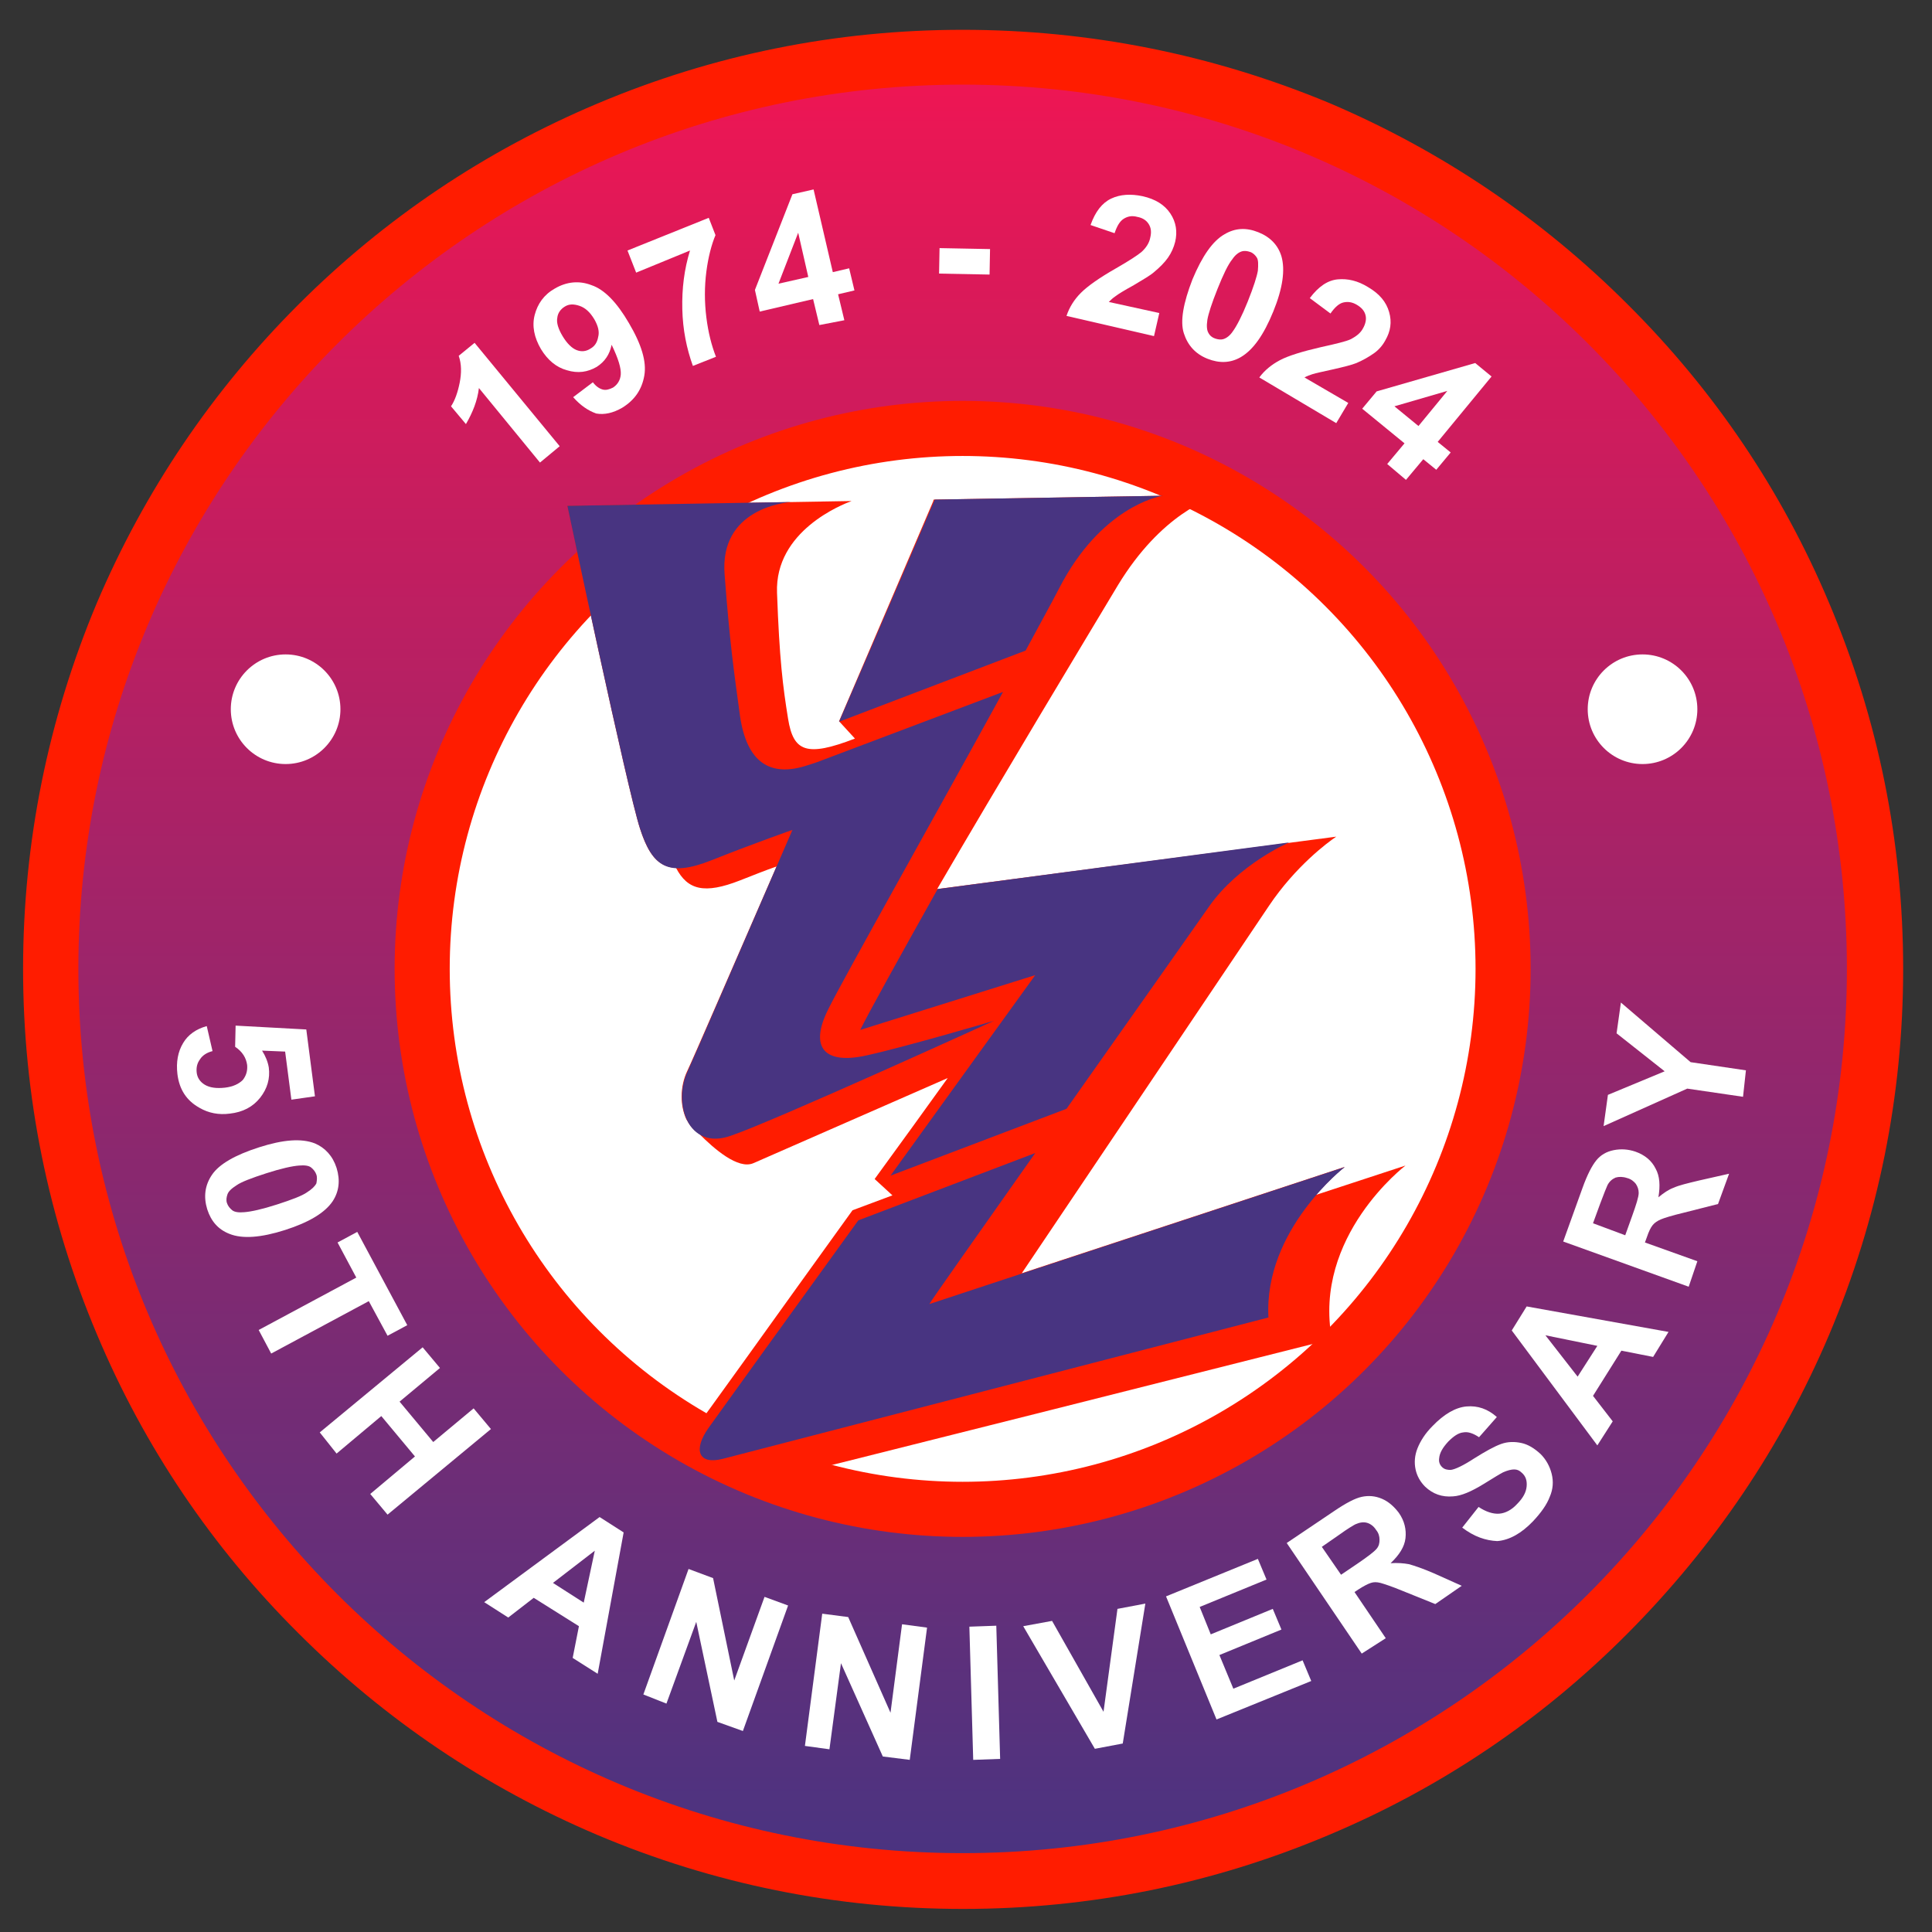 <?xml version="1.0" encoding="utf-8"?>
<!-- Generator: Adobe Illustrator 26.3.1, SVG Export Plug-In . SVG Version: 6.00 Build 0)  -->
<svg version="1.1" xmlns="http://www.w3.org/2000/svg" xmlns:xlink="http://www.w3.org/1999/xlink" x="0px" y="0px"
	 viewBox="0 0 401.8 401.8" style="enable-background:new 0 0 401.8 401.8;" xml:space="preserve">
<rect x="0" y="0" width="401.8" height="401.8" fill="#333333" stroke="none"/>
<style type="text/css">
	.st0{display:none;}
	.st1{fill:url(#SVGID_1_);}
	.st2{fill:#FF1C00;}
	.st3{fill:#FFFFFF;stroke:#FF1C00;stroke-width:11.458;}
	.st4{fill:#FFFFFF;}
	.st5{fill:#483481;}
	.st6{display:inline;fill:#231F20;}
</style>
<g id="Size_check" class="st0">
</g>
<g id="_x33_D" class="st0">
</g>
<g id="Color">
	<g>
		<g>
			<linearGradient id="SVGID_1_" gradientUnits="userSpaceOnUse" x1="200.177" y1="391.178" x2="200.177" y2="18.794">
				<stop  offset="0" style="stop-color:#483481"/>
				<stop  offset="1" style="stop-color:#ED1654"/>
			</linearGradient>
			<circle class="st1" cx="200.2" cy="201.5" r="189.6"/>
			<path class="st2" d="M200.2,17.6c101.6,0,183.9,82.3,183.9,183.9c0,101.6-82.3,183.9-183.9,183.9S16.3,303.1,16.3,201.5
				C16.3,100,98.6,17.6,200.2,17.6 M200.2,6.2c-26.4,0-52,5.2-76.1,15.4C100.9,31.4,80,45.4,62,63.4c-17.9,17.9-32,38.8-41.9,62.1
				C10,149.6,4.8,175.2,4.8,201.5s5.2,52,15.4,76.1c9.8,23.3,23.9,44.2,41.9,62.1c17.9,17.9,38.8,32,62.1,41.9
				c24.1,10.2,49.7,15.4,76.1,15.4s52-5.2,76.1-15.4c23.3-9.8,44.2-23.9,62.1-41.9s32-38.8,41.9-62.1c10.2-24.1,15.4-49.7,15.4-76.1
				s-5.2-52-15.4-76.1c-9.8-23.3-23.9-44.2-41.9-62.1c-17.9-17.9-38.8-32-62.1-41.9C252.1,11.3,226.5,6.2,200.2,6.2L200.2,6.2z"/>
		</g>
		<circle class="st3" cx="200.2" cy="201.5" r="112.4"/>
		<circle class="st4" cx="341.6" cy="147.5" r="11.4"/>
		<circle class="st4" cx="59.4" cy="147.5" r="11.4"/>
		<g>
			<path class="st2" d="M278.1,173.9"/>
			<path class="st2" d="M194.9,184.9c12.8-22,31-52.2,37.6-63.2c9-14.8,19.2-18.2,21.5-18.8l-59.8,1c0,0-0.1,0.1-0.1,0.3L174.5,150
				l3.3,3.6c-10.1,3.9-12.8,2.7-13.9-4.1c-1.1-6.8-1.8-12.4-2.3-26.2c-0.5-12.9,13.6-18.4,15.5-19.1l-59.1,1
				c0,0,12.5,59.2,15.1,67.1c1.7,5.3,3.7,8,7.5,8.2c2.4,4.6,5.9,5.5,13.3,2.6c2.8-1.1,5.3-2.1,7.6-2.9
				c-9.4,21.6-17.4,40.1-18.6,42.6c-1.5,3.2-1.5,7.2-0.1,10.1c0,0,0,0,0,0c0,0,0.1,0.1,0.1,0.1c0.6,1.2,1.5,2.1,2.5,2.8
				c3.1,3.1,8.1,7.5,11.3,6.1l40.4-17.7c-4.6,6.4-9.8,13.6-15.2,21l3.7,3.4l-8.3,3.1c-15.6,21.6-31.8,44.4-33.5,46.4
				c-1,1.3,6,12.1,12.5,10.7c5.1-1.1,120.7-30.3,120.7-30.3c-4-21.4,15.3-36.1,15.3-36.1l-18.6,6.1c3.2-3.7,5.9-5.8,5.9-5.8
				l-67.1,22.1c11.1-16.5,46.3-68.8,51.4-76.4c5.5-8.2,12.2-13.2,14-14.4L194.9,184.9z"/>
			<g>
				<path class="st5" d="M164.8,172.6c-10.7,24.7-20.5,47.4-21.8,50.2c-3.1,6.5,0,16.6,9,13.4c9.1-3.1,54.7-23.9,54.7-23.9
					s-17.9,5.3-26.5,7.2c-8.5,1.9-12.1-1.4-7.9-9.7c3-6.1,22.6-40.9,36.3-65.9L171,158.1c-1.2,0.5-2.3,0.8-3.2,1.1
					c-7.7,2.5-12.5-0.7-13.9-10.3c-1.3-9.6-2.1-14.9-3.2-29.4c-1.1-13.6,12.4-15,13.9-15.1l-46.6,0.8c0,0,12.5,59.2,15.1,67.1
					c2.6,8,5.8,10.2,14.9,6.6C157.3,175.2,164.8,172.6,164.8,172.6z M215.3,239.8l-36.8,14c-15.2,21-29.6,41-31.1,43.1
					c-3.3,4.6-2.2,7.8,2.9,6.5c5-1.3,113.5-29.4,113.5-29.4c-1-18.3,15.9-31.3,15.9-31.3l-86.4,28.5
					C193.2,271.1,203.4,256.7,215.3,239.8z M194.4,103.9c0,0-9.2,21.5-19.9,46.2l38.8-14.8c2.9-5.4,5.4-9.9,7-13
					c8.6-16.7,20.6-19.1,21.6-19.2L194.4,103.9z M178.9,214.2l36.4-11.4c0,0-14.5,20.1-30.1,41.7l36.6-13.9
					c13.2-18.7,26.6-37.7,29.6-42c6.2-8.9,16.7-13.4,16.7-13.4l-73.1,9.7C187.1,199,180.5,210.9,178.9,214.2z"/>
			</g>
		</g>
		<g>
			<path class="st4" d="M43,213.4l1.2,5.2c-1.2,0.3-2.1,0.9-2.6,1.7c-0.6,0.8-0.8,1.7-0.7,2.7c0.1,1.1,0.7,2,1.7,2.6
				s2.4,0.8,4.2,0.6c1.7-0.2,2.9-0.8,3.7-1.6c0.7-0.9,1-1.9,0.9-3.1c-0.2-1.5-1-2.8-2.5-3.8l0.1-4.4l14.7,0.8l1.8,13.9l-4.9,0.7
				l-1.3-10l-4.8-0.2c0.7,1.1,1.2,2.3,1.4,3.5c0.3,2.3-0.3,4.4-1.8,6.3c-1.5,1.9-3.6,3-6.3,3.3c-2.3,0.3-4.4-0.1-6.3-1.2
				c-2.7-1.5-4.2-3.8-4.6-7c-0.3-2.5,0.1-4.7,1.2-6.5C39.1,215.2,40.8,214,43,213.4z"/>
			<path class="st4" d="M70,242.9c0.8,2.6,0.5,4.9-0.8,6.9c-1.6,2.4-4.9,4.4-9.9,6c-5,1.6-8.9,1.9-11.6,0.8
				c-2.3-0.9-3.8-2.6-4.6-5.1c-0.8-2.6-0.5-5,1-7.2c1.5-2.2,4.8-4.1,9.8-5.7c5-1.6,8.8-1.9,11.6-0.8C67.6,238.7,69.2,240.4,70,242.9
				z M65.8,244.3c-0.2-0.6-0.6-1.1-1.1-1.5c-0.5-0.4-1.4-0.5-2.5-0.4c-1.4,0.1-3.7,0.6-6.8,1.6c-3.1,1-5.2,1.8-6.2,2.5
				c-1.1,0.7-1.7,1.3-1.9,1.9s-0.3,1.2-0.1,1.8c0.2,0.6,0.6,1.1,1.1,1.5c0.5,0.4,1.4,0.5,2.5,0.4c1.4-0.1,3.7-0.6,6.8-1.6
				c3.1-1,5.2-1.8,6.2-2.5c1.1-0.7,1.7-1.3,2-1.9C65.9,245.5,66,244.9,65.8,244.3z"/>
			<path class="st4" d="M53.8,276.6l20.3-10.9l-3.9-7.3l4.1-2.2l10.4,19.4l-4.1,2.2l-3.9-7.2l-20.3,10.9L53.8,276.6z"/>
			<path class="st4" d="M66.5,297.9l21.4-17.7l3.6,4.3l-8.4,7l7,8.4l8.4-7l3.6,4.3L80.6,315l-3.6-4.3l9.3-7.8l-7-8.4l-9.3,7.8
				L66.5,297.9z"/>
			<path class="st4" d="M124.3,348.1l-5.2-3.3l1.3-6.6l-9.4-5.9l-5.3,4.1l-5-3.2l24-17.7l5,3.2L124.3,348.1z M121.4,333.3l2.3-10.8
				l-8.7,6.7L121.4,333.3z"/>
			<path class="st4" d="M133.8,352.4l9.4-26.1l5.1,1.9l4.4,21.3l6.3-17.4l4.9,1.8l-9.4,26.1l-5.3-1.9l-4.4-20.8l-6.2,17L133.8,352.4
				z"/>
			<path class="st4" d="M167.4,363.1l3.6-27.5l5.4,0.7l8.8,19.9l2.4-18.4l5.2,0.7l-3.6,27.5l-5.6-0.7l-8.7-19.4l-2.4,17.9
				L167.4,363.1z"/>
			<path class="st4" d="M202.4,366l-0.8-27.7l5.6-0.2l0.8,27.7L202.4,366z"/>
			<path class="st4" d="M227.7,363.7l-14.9-25.5l6-1.1l10.7,18.9l2.9-21.4l5.8-1.1l-4.7,29.1L227.7,363.7z"/>
			<path class="st4" d="M253,357.6L242.5,332l19.1-7.8l1.8,4.3l-13.9,5.7l2.3,5.7l12.9-5.3l1.8,4.3l-12.9,5.3l2.9,7l14.4-5.9
				l1.8,4.3L253,357.6z"/>
			<path class="st4" d="M283.2,343.9l-15.6-23l9.8-6.6c2.5-1.7,4.4-2.7,5.8-3c1.4-0.3,2.8-0.2,4.2,0.4c1.4,0.6,2.5,1.6,3.5,2.9
				c1.2,1.7,1.6,3.5,1.4,5.3c-0.2,1.8-1.3,3.5-3.1,5.2c1.4-0.1,2.7,0,3.8,0.2c1.1,0.3,2.9,0.9,5.2,1.9l5.8,2.6l-5.5,3.8l-6.7-2.7
				c-2.4-1-4-1.5-4.7-1.7c-0.8-0.2-1.4-0.2-2,0c-0.6,0.2-1.4,0.6-2.5,1.3l-0.9,0.6l6.5,9.6L283.2,343.9z M278.9,327.5l3.4-2.3
				c2.2-1.5,3.5-2.5,4-3.1s0.6-1.2,0.6-1.9c0-0.7-0.2-1.4-0.7-2c-0.5-0.8-1.2-1.3-1.9-1.5c-0.7-0.2-1.5-0.1-2.4,0.3
				c-0.4,0.2-1.6,0.9-3.4,2.2l-3.6,2.5L278.9,327.5z"/>
			<path class="st4" d="M304.1,317.7l3.4-4.3c1.5,1,3,1.5,4.3,1.4c1.3-0.1,2.6-0.8,3.7-2c1.3-1.3,1.9-2.5,2-3.7
				c0.1-1.2-0.2-2.1-1-2.8c-0.5-0.5-1-0.7-1.6-0.7c-0.6,0-1.4,0.2-2.3,0.6c-0.6,0.3-1.9,1.1-4,2.4c-2.6,1.6-4.7,2.5-6.4,2.6
				c-2.3,0.2-4.2-0.5-5.8-2c-1-1-1.7-2.2-2-3.6c-0.3-1.4-0.2-2.9,0.4-4.4c0.6-1.5,1.6-3.1,3.1-4.6c2.4-2.5,4.8-3.9,7.1-4.1
				c2.3-0.2,4.4,0.5,6.3,2.2l-3.7,4.2c-1.2-0.8-2.3-1.2-3.3-1c-1,0.1-2,0.8-3.1,1.9c-1.1,1.2-1.8,2.3-1.9,3.5
				c-0.1,0.7,0.1,1.3,0.6,1.8c0.5,0.5,1.1,0.6,1.8,0.6c0.9-0.1,2.6-0.9,4.9-2.4c2.4-1.5,4.2-2.5,5.6-3c1.4-0.5,2.8-0.5,4.2-0.2
				c1.4,0.3,2.7,1.1,4,2.3c1.1,1.1,1.9,2.5,2.3,4.1c0.4,1.6,0.3,3.2-0.4,4.8c-0.6,1.6-1.8,3.3-3.5,5.1c-2.4,2.5-4.9,3.9-7.4,4.1
				C309,320.4,306.6,319.6,304.1,317.7z"/>
			<path class="st4" d="M347,277l-3.2,5.2l-6.6-1.3l-5.9,9.4l4.1,5.3l-3.2,5l-17.8-23.9l3.1-5L347,277z M332.2,279.9l-10.8-2.2
				l6.7,8.6L332.2,279.9z"/>
			<path class="st4" d="M351.2,267.6l-26.1-9.4l4-11.1c1-2.8,2-4.7,2.9-5.8c0.9-1.1,2.1-1.8,3.6-2.1c1.5-0.3,3-0.2,4.5,0.3
				c2,0.7,3.4,1.9,4.2,3.5c0.9,1.6,1,3.6,0.6,6c1.1-0.9,2.1-1.6,3.2-2c1.1-0.5,2.8-0.9,5.3-1.5l6.2-1.4l-2.3,6.3l-7.1,1.8
				c-2.5,0.6-4.1,1.1-4.8,1.4c-0.7,0.3-1.3,0.7-1.7,1.2s-0.8,1.3-1.2,2.5l-0.4,1.1l10.9,3.9L351.2,267.6z M338,256.9l1.4-3.9
				c0.9-2.5,1.4-4.1,1.4-4.9c0-0.7-0.2-1.3-0.6-1.9c-0.4-0.5-1-1-1.8-1.2c-0.9-0.3-1.7-0.3-2.4-0.1c-0.7,0.3-1.3,0.8-1.7,1.6
				c-0.2,0.4-0.7,1.7-1.5,3.8l-1.5,4.1L338,256.9z"/>
			<path class="st4" d="M362.5,228.1l-11.6-1.7l-17.4,7.8l0.9-6.5l11.8-4.9l-10-7.9l0.9-6.4l14.5,12.4l11.5,1.7L362.5,228.1z"/>
		</g>
		<g>
			<path class="st4" d="M116.4,92.8l-4.1,3.4L99.6,80.7c-0.3,2.6-1.3,5.1-2.7,7.5l-3.1-3.7c0.8-1.2,1.4-2.9,1.8-4.9
				c0.4-2,0.4-3.9-0.2-5.6l3.3-2.7L116.4,92.8z"/>
			<path class="st4" d="M119.2,82.6l4.1-3.1c0.6,0.8,1.3,1.3,2,1.5c0.7,0.2,1.4,0,2.2-0.4c0.9-0.6,1.5-1.5,1.6-2.7
				c0.1-1.3-0.5-3.3-1.9-6.2c-0.4,2-1.4,3.5-3.1,4.6c-1.9,1.1-3.9,1.4-6.2,0.7c-2.2-0.6-4-2.1-5.4-4.4c-1.4-2.4-1.9-4.8-1.3-7.1
				c0.6-2.3,1.9-4.2,4.2-5.5c2.4-1.4,5-1.7,7.6-0.7c2.7,0.9,5.3,3.6,7.8,7.9c2.6,4.4,3.7,8,3.2,10.9c-0.5,2.9-2,5.1-4.6,6.7
				c-1.9,1.1-3.7,1.5-5.4,1.2C122.3,85.4,120.7,84.3,119.2,82.6z M123.6,66.4c-0.9-1.5-1.9-2.4-3.1-2.8c-1.2-0.4-2.2-0.4-3.1,0.2
				c-0.8,0.5-1.4,1.3-1.5,2.3c-0.2,1,0.2,2.3,1.1,3.8c0.9,1.5,1.9,2.5,2.9,2.9c1,0.4,2,0.3,2.9-0.3c0.9-0.5,1.4-1.3,1.6-2.4
				C124.7,69,124.4,67.8,123.6,66.4z"/>
			<path class="st4" d="M132.3,56.7l-1.8-4.6l16.9-6.8l1.4,3.6c-0.8,1.9-1.5,4.5-1.9,7.6c-0.4,3.1-0.4,6.3,0,9.5
				c0.4,3.2,1.1,5.9,2,8.2l-4.8,1.9c-1.3-3.6-2.1-7.5-2.2-11.8s0.4-8.3,1.6-12.2L132.3,56.7z"/>
			<path class="st4" d="M170.4,67.6l-1.3-5.4l-11.1,2.6l-1-4.5l7.8-19.9l4.4-1l4,17.2l3.4-0.8l1.1,4.6l-3.4,0.8l1.3,5.4L170.4,67.6z
				 M168.1,57.6l-2.1-9.2L161.9,59L168.1,57.6z"/>
			<path class="st4" d="M195.3,56.9l0.1-5.3l10.5,0.2l-0.1,5.3L195.3,56.9z"/>
			<path class="st4" d="M241.1,65.1l-1.1,4.8l-18.2-4.2c0.6-1.8,1.6-3.4,3-4.8c1.4-1.4,3.8-3.1,7.3-5.1c2.8-1.6,4.6-2.8,5.3-3.4
				c1-0.9,1.6-1.9,1.8-2.9c0.3-1.2,0.2-2.1-0.3-2.9c-0.5-0.8-1.3-1.3-2.4-1.5c-1.1-0.3-2-0.1-2.8,0.4c-0.8,0.5-1.4,1.5-1.9,3l-5-1.7
				c1-2.8,2.4-4.6,4.3-5.5c1.9-0.9,4.1-1,6.5-0.5c2.7,0.6,4.6,1.8,5.8,3.6c1.2,1.8,1.5,3.8,1,5.9c-0.3,1.2-0.8,2.3-1.5,3.3
				c-0.7,1-1.7,2-2.9,3c-0.8,0.7-2.2,1.5-4.2,2.7c-2,1.1-3.3,1.9-3.8,2.3c-0.6,0.4-1,0.8-1.4,1.2L241.1,65.1z"/>
			<path class="st4" d="M261.7,48.3c2.5,1,4.1,2.7,4.8,5c0.8,2.8,0.3,6.6-1.7,11.5c-2,4.9-4.2,8-6.8,9.5c-2.1,1.2-4.4,1.3-6.9,0.3
				c-2.5-1-4.1-2.8-4.9-5.3c-0.8-2.5-0.1-6.3,1.8-11.2c2-4.8,4.2-8,6.7-9.4C256.9,47.4,259.2,47.3,261.7,48.3z M260,52.4
				c-0.6-0.2-1.2-0.3-1.8-0.1c-0.6,0.2-1.3,0.7-1.9,1.6c-0.9,1.1-1.9,3.2-3.1,6.2c-1.2,3-1.9,5.2-2.1,6.4c-0.2,1.3-0.1,2.2,0.2,2.7
				c0.3,0.6,0.8,1,1.4,1.2c0.6,0.2,1.2,0.3,1.8,0.1c0.6-0.2,1.3-0.7,1.9-1.6c0.8-1.1,1.9-3.2,3.1-6.2s1.9-5.2,2.1-6.4
				c0.1-1.3,0.1-2.2-0.2-2.7S260.6,52.6,260,52.4z"/>
			<path class="st4" d="M280.4,83.8l-2.5,4.2l-16-9.5c1.1-1.5,2.6-2.7,4.3-3.6c1.7-0.9,4.6-1.8,8.5-2.7c3.2-0.7,5.2-1.2,6.1-1.6
				c1.2-0.6,2.1-1.3,2.6-2.2c0.6-1,0.8-2,0.6-2.8c-0.2-0.9-0.8-1.6-1.8-2.2c-1-0.6-1.9-0.7-2.8-0.5c-0.9,0.2-1.8,1-2.7,2.3l-4.3-3.2
				c1.8-2.4,3.7-3.7,5.8-3.9c2.1-0.2,4.2,0.3,6.3,1.6c2.4,1.4,3.8,3.1,4.4,5.2c0.6,2.1,0.3,4-0.8,5.9c-0.6,1.1-1.4,2-2.4,2.7
				c-1,0.7-2.2,1.4-3.6,2c-1,0.4-2.6,0.8-4.8,1.3s-3.7,0.8-4.3,1s-1.2,0.4-1.7,0.7L280.4,83.8z"/>
			<path class="st4" d="M288.5,96.5l3.6-4.3l-8.8-7.2l3-3.6l20.5-5.9l3.4,2.8L299,91.9l2.7,2.2l-3,3.6l-2.7-2.2l-3.6,4.3L288.5,96.5
				z M295,88.6l6-7.3l-11,3.2L295,88.6z"/>
		</g>
	</g>
</g>
<g id="B_x26_W" class="st0">
</g>
<g id="B_x26_W_2" class="st0">
	<rect x="-89.5" y="-74.4" class="st6" width="578.5" height="578.5"/>
</g>
<g id="color_indication" class="st0">
</g>
<g id="title" class="st0">
</g>
<g id="Layer_8" class="st0">
</g>
</svg>
